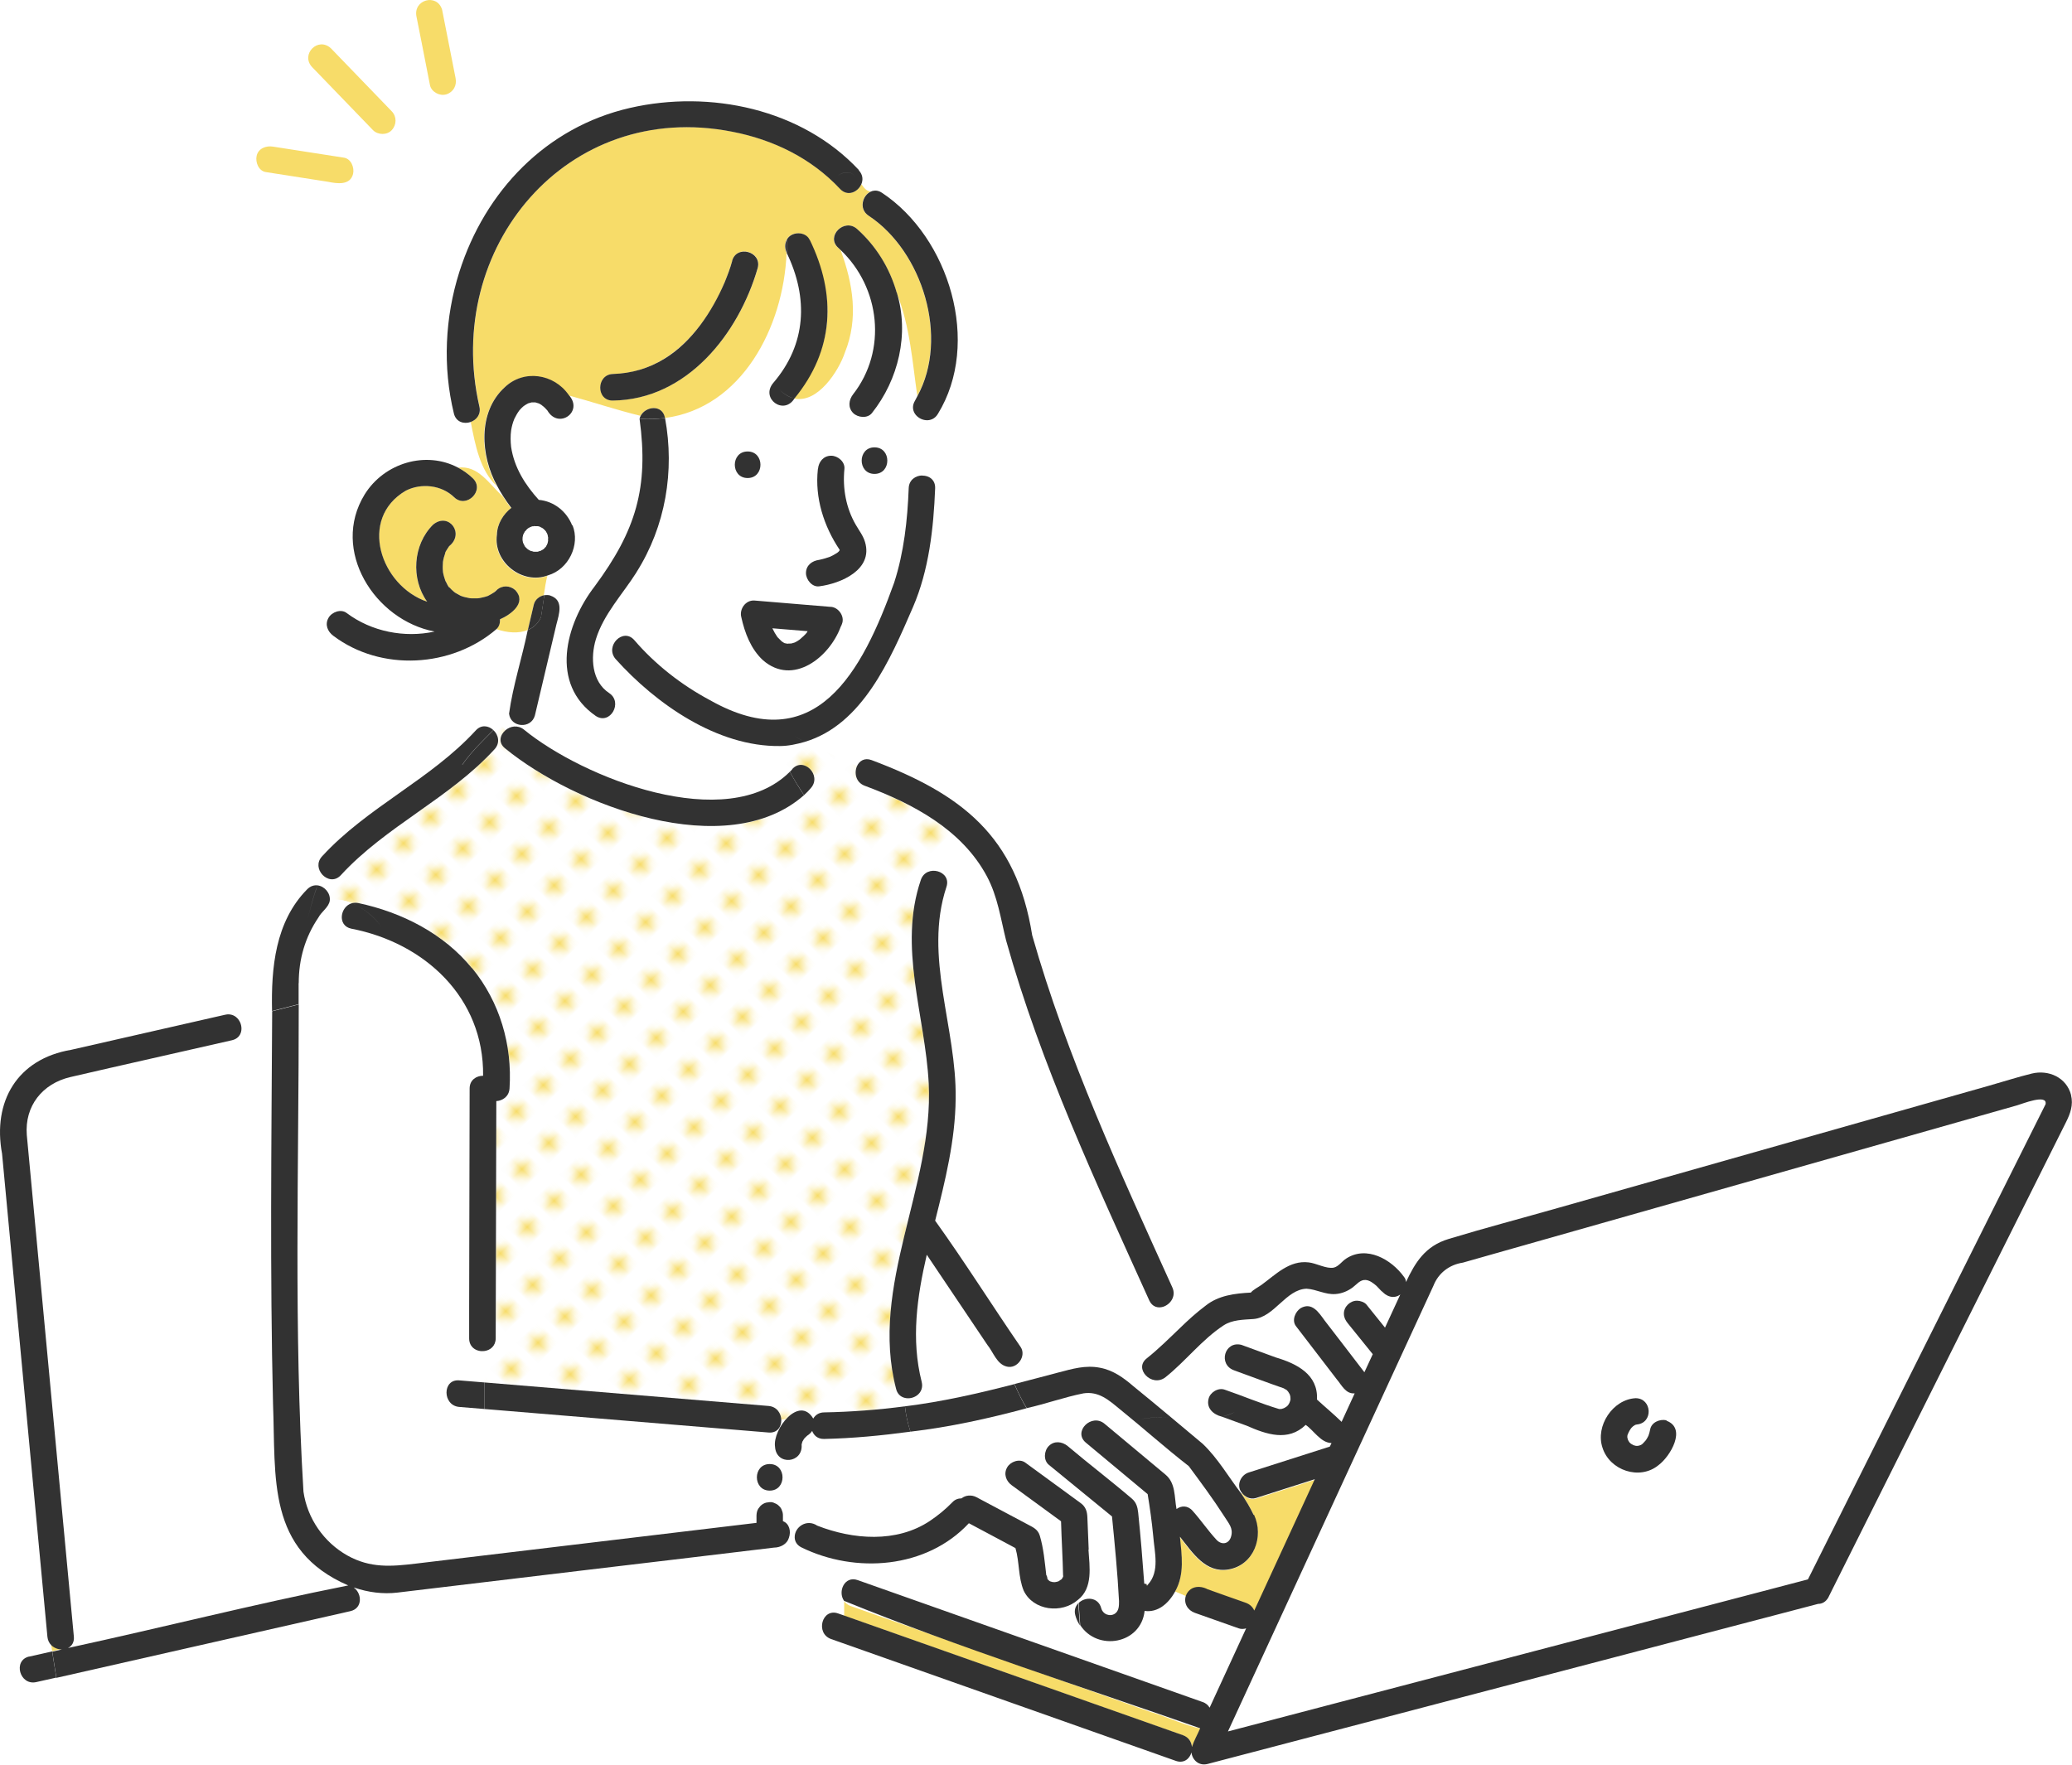 <?xml version="1.0" encoding="UTF-8"?>
<svg id="_レイヤー_2" data-name="レイヤー 2" xmlns="http://www.w3.org/2000/svg" xmlns:xlink="http://www.w3.org/1999/xlink" viewBox="0 0 170.83 145.52">
  <defs>
    <style>
      .cls-1 {
        fill: #f7dc69;
      }

      .cls-1, .cls-2, .cls-3, .cls-4, .cls-5 {
        stroke-width: 0px;
      }

      .cls-2 {
        fill: url(#_新規パターン_6);
      }

      .cls-3 {
        fill: none;
      }

      .cls-4 {
        fill: #323232;
      }

      .cls-5 {
        fill: #fff;
      }
    </style>
    <pattern id="_新規パターン_6" data-name="新規パターン 6" x="0" y="0" width="4.98" height="5.18" patternTransform="translate(2977.66 -906.96) rotate(-44.35) scale(.62) skewX(1.29)" patternUnits="userSpaceOnUse" viewBox="0 0 4.98 5.18">
      <g>
        <rect class="cls-3" x="0" y="0" width="4.98" height="5.18"/>
        <rect class="cls-5" x="0" y="0" width="4.98" height="5.18"/>
        <circle class="cls-1" cx="2.49" cy="2.59" r="1.06"/>
      </g>
    </pattern>
  </defs>
  <g id="_レイヤー_1-2" data-name="レイヤー 1">
    <g>
      <g>
        <path class="cls-1" d="M65.15,53.09s.07,0,.07,0c-.01,0-.04,0-.07,0Z"/>
        <path class="cls-1" d="M66.61,52.06s-.01.01-.02.02c0,0,0,0,0,0,0,0,0-.01.01-.02Z"/>
        <path class="cls-1" d="M66.6,52.07s0,0,0,0c0,0,0,.01-.01.02,0,0,.01-.01.02-.02Z"/>
        <path class="cls-5" d="M66.59,52.07c-.97-.08-1.94-.16-2.9-.24.12.25.26.49.42.73,0,0,0,0,0,0,.12.12.23.24.35.35.06.04.09.06.17.11.04,0,.1.02.12.04.03.01.07.02.11.03.05,0,.08,0,.1,0,.06,0,.11,0,.16,0,.05-.02.11-.02.1,0,.11-.02.21-.06.32-.09.13-.07.27-.15.4-.24.22-.19.44-.38.62-.61-.03.03-.03.01.05-.07Z"/>
        <path class="cls-1" d="M94.62,130.69s0,0-.01,0c-.2-.05-.06.21.01,0Z"/>
        <path class="cls-1" d="M43.17,33.49s.04-.03,0,0h0Z"/>
        <path class="cls-1" d="M66.58,52.09s-.01.01-.02.02c0,0,.01-.01.02-.02Z"/>
        <path class="cls-1" d="M36.49,47.07s0,.02,0,.05c0-.03,0-.05,0-.05Z"/>
        <path class="cls-1" d="M43.53,33.27c-.07.02-.06.03,0,0h0Z"/>
        <path class="cls-1" d="M65.99,52.71c.07-.04.04-.03,0,0h0Z"/>
        <path class="cls-1" d="M87.66,129.99c.02-.08,0-.18,0,0h0Z"/>
        <path class="cls-1" d="M66.54,52.14s0,0,0,0c0,0,0,0,0,0Z"/>
        <path class="cls-1" d="M64.65,53.03s0,0,0,0c0,0-.01,0-.02-.01-.03,0-.05,0,.02.01Z"/>
        <path class="cls-1" d="M69.24,45.35s0,.02,0,.03c0,0,0,0,0,0,0,0,0,0,0,0,0,0,0,0,.01-.01,0,0,0-.01,0-.02Z"/>
        <path class="cls-1" d="M69.24,45.39s.02.01.01-.01c0,0,0,0-.01.01Z"/>
        <path class="cls-1" d="M66.56,52.12s0,0,0-.01c0,0-.02.02-.02.03,0,0,0,0,.01-.01Z"/>
        <path class="cls-1" d="M64.82,53.09s.02,0,.03,0c0,0,0,0,0,0-.01,0-.02,0-.03,0Z"/>
        <path class="cls-1" d="M64.75,53.07s0,0,0-.01c-.03-.01-.06-.02-.1-.03.05.03.09.05.1.04Z"/>
        <path class="cls-1" d="M64.9,53.1c.09.02.1,0,.05-.02-.03,0-.07,0-.1,0,.01,0,.03,0,.04.01Z"/>
        <path class="cls-1" d="M65.08,53.1s.04-.01.07-.02c0,0-.02,0-.03,0-.01,0-.03,0-.04.02Z"/>
        <path class="cls-1" d="M63.62,51.69s.01.03.02.04c-.01-.04-.03-.08-.04-.1,0,.02.02.04.02.06Z"/>
        <path class="cls-1" d="M134.71,117.51s.03-.01.07-.03c-.03,0-.05.02-.07.03Z"/>
        <path class="cls-1" d="M36.67,47.83s0,0,0,0c0,0,0,0,0,0Z"/>
        <path class="cls-1" d="M134.38,119s.02.01.03.02c-.02-.01-.03-.02-.03-.02Z"/>
        <path class="cls-1" d="M135.12,119.22s.08-.02.13-.05c-.05.02-.15.05-.13.05Z"/>
        <path class="cls-1" d="M134.48,117.73s0,.02-.01.02c.02-.02.03-.04.05-.05.03-.04,0-.01-.04.03Z"/>
        <path class="cls-1" d="M134.16,118.34s0,.04,0,.07c0-.03.01-.07.02-.1,0-.06-.02-.03-.02.03Z"/>
        <polygon class="cls-1" points="134.14 118.47 134.14 118.47 134.14 118.47 134.14 118.47"/>
        <path class="cls-1" d="M134.14,118.44s0,.02,0,.03c0,0,0,0,0,0,0,0,0-.01,0-.03Z"/>
        <path class="cls-1" d="M134.41,117.82s.03-.03.05-.05c0,0,0,0,0-.01-.02.02-.04.04-.06.06Z"/>
        <path class="cls-1" d="M87.08,130.45s.03,0,0,0h0Z"/>
        <path class="cls-1" d="M36.5,47.15c.01.14,0,.07,0,0h0Z"/>
        <path class="cls-5" d="M166.3,91.15c-15.23,4.32-30.46,8.65-45.69,12.97-1.12.18-2.03.86-2.43,1.91-5.65,12.25-11.29,24.5-16.94,36.75,15.94-4.18,31.88-8.36,47.82-12.54,6.1-12.2,12.2-24.39,18.29-36.59.87-2.1,2.87-3.9-1.05-2.51ZM138.16,118.47c-.31,1.79-2.12,3.39-3.99,2.83-1.93-.5-2.83-2.9-1.67-4.53.6-1.22,3.16-2.45,3.44-.41.02.56-.46,1.05-1,1.08-.04.01-.08.02-.12.03-.06.03-.11.06-.16.1-.04.04-.09.09-.13.13,0,.01-.03.04-.06.07-.08.13-.16.25-.22.38-.02.05-.04.11-.06.16,0,.02-.01.06-.02.1,0,.05,0,.1,0,.15.02.08,0,.06,0,0,0-.02-.01-.06-.02-.1,0,0,0,0,0,0,.02.11.03.16.07.27.03.06.07.12.11.18.04.05.08.08.13.12.07.05.15.08.22.12.06.02.13.04.19.05.05,0,.11,0,.16,0,.08-.01.16-.05.24-.07.03-.01.05-.03.08-.05.12-.1.23-.22.34-.35.08-.12.15-.24.21-.37.06-.16.11-.33.14-.51.4-1.36,2.44-.84,2.11.58Z"/>
        <path class="cls-1" d="M4.22,135.63l.08.53c.26-.06.53-.12.79-.18-.32,0-.64-.12-.87-.35Z"/>
        <path class="cls-1" d="M29.19,130.91h.04s-.05-.02-.07-.03c.01,0,.02.02.03.03Z"/>
        <path class="cls-1" d="M99.11,130.94c1.21.43,2.41.85,3.62,1.28.33.12.58.35.7.64,1.66-3.61,3.33-7.22,4.99-10.83-1.62.52-3.24,1.03-4.85,1.55-.46.15-.92-.08-1.18-.45l-.06.02c.39.58.75,1.17,1.04,1.79.84,1.81-.01,4.15-2.1,4.51-1.89.32-2.95-1.35-4.01-2.7.15,1.52.41,3.1-.39,4.51l.92.39c.16-.51.8-.88,1.32-.7Z"/>
        <path class="cls-1" d="M44.88,49.08c.08-.55.17-1.09.29-1.61-2.12.81-4.55-1.08-4.22-3.35.02-.88.52-1.69,1.19-2.21-.24-.31-.47-.64-.68-.97-1.17-1.06-2.01-2.58-3.7-2.38.44.23.85.52,1.23.89,1.01.98-.53,2.52-1.55,1.55-1.04-1.01-2.71-1.2-3.98-.54-3.97,2.31-2.09,7.86,1.76,9.16-1.37-1.88-1.18-4.71.49-6.36,1.28-1.04,2.63.74,1.32,1.78,0,0,0,0,0,0-.06.09-.37.51-.34.6,0,0,.09-.23.03-.06-.09.24-.16.49-.2.75-.02.26-.03.53,0,.8,0,.04.02.09.01.09.04.23.12.47.19.68.1.14.21.49.35.57,0,0-.14-.17-.06-.08.13.16.28.31.45.44.16.12.36.19.52.3.26.11.54.15.81.21-.14-.04-.15-.04-.11-.03.23.06.47.04.69.03.1,0,.36-.08.07,0,.26-.06.54-.1.79-.2.19-.09.38-.19.55-.32.45-.51,1.19-.64,1.71-.15.95,1.03-.37,2.01-1.27,2.4.02.3-.07.6-.29.81.89.31,1.84.38,2.59.07.16-.7.33-1.39.49-2.09.1-.41.46-.7.87-.78Z"/>
        <path class="cls-5" d="M19.13,85.76c-4.45,1.01-8.9,2-13.34,3.04-2.3.54-3.77,2.38-3.58,4.78,1.29,13.79,2.59,27.58,3.88,41.37.04.47-.18.78-.49.93,7.71-1.67,15.39-3.63,23.11-5.16-6.74-2.92-5.96-8.84-6.2-14.99-.26-10.78-.13-21.57-.07-32.36l-2.76.7c.41.57.33,1.49-.54,1.69Z"/>
        <path class="cls-5" d="M75.44,33.03c.08-.12.13-.25.2-.38-.4-2.71-.57-5.71-1.71-8.52,1.04,3.41.14,7.17-2.05,9.93-.36.47-1.17.38-1.55,0-.45-.45-.36-1.08,0-1.55,2.83-3.63,2.24-8.78-1.02-11.88,1.04,2.81,1.48,5.63.35,8.44-.5,1.5-2.24,4.23-4.19,3.79-.87,1.41-2.81,0-1.75-1.28,2.74-3.19,2.91-7,1.12-10.71-.25,6.14-3.71,12.77-10.03,13.6.81,4.37.04,8.94-2.35,12.71-1.13,1.79-2.72,3.46-3.35,5.52-.46,1.51-.35,3.5,1.09,4.44,1.17.77.07,2.66-1.1,1.89-3.8-2.61-2.51-7.57-.09-10.69,3.4-4.59,4.47-8.15,3.7-13.82-.02,0-.03,0-.05,0,.02,0,.03,0,.05,0,.02-.09.06-.17.09-.24-1.98-.48-3.97-1.15-5.95-1.69,1.26,1.37-.84,2.87-1.76,1.28-.08-.1-.17-.19-.27-.28-.06-.06-.35-.26-.12-.11-.12-.08-.28-.19-.41-.22.02,0,.04.01.09.03-.1-.03-.2-.06-.3-.09-.09,0-.19,0-.29,0-.09.03-.2.05-.29.08-.13.06-.26.14-.38.23-.13.11-.23.21-.35.35-.17.23-.29.44-.41.69-.12.31-.21.64-.27.97-.06.44-.05.92,0,1.36.26,1.71,1.17,3.12,2.28,4.36,3.43.32,4.08,5.17.75,6.26-.12.51-.21,1.06-.29,1.61.77-.17,1.44.62,1.24,1.36-.67,2.85-1.34,5.7-2.02,8.54-.3,1.13-2,1.01-2.13-.15-.25.27-.51.54-.77.82.18.15.33.35.48.56.39-.33,1-.45,1.51-.05,4.88,3.99,16.73,8.68,21.93,3.48-.38-.71-.67-1.42-.81-2.13-5.16.07-10.22-3.47-13.55-7.18-.91-1.06.63-2.61,1.55-1.55,1.73,2.02,3.88,3.69,6.22,4.94,8.76,4.95,12.57-2.37,15.2-9.68.81-2.5,1.1-5.17,1.2-7.79.03-.7.58-1.05,1.12-1.05.22-1.52.28-3.01.3-4.57-.72-.06-1.4-.81-.9-1.61ZM61.64,37.23c1.41,0,1.41,2.19,0,2.19s-1.41-2.19,0-2.19ZM69.45,51.31s-.01.05-.02.07c0,.02,0,.04-.02.06-.03.08-.06.16-.1.23-1.62,4.15-6.24,5.21-7.85.44-.2-.68-.63-1.51-.14-2.16.37-.56,1.06-.42,1.64-.37,1.82.16,3.65.3,5.47.46.62-.01,1.16.66,1.03,1.27ZM67.54,48.36c-.59.08-1.09-.56-1.09-1.09,0-.64.51-1.02,1.09-1.09-.13.02-.15.02-.13.01.34-.05.7-.16,1.04-.28.21-.09.38-.18.58-.32.04-.03.12-.1.12-.1.03-.02.05-.05.07-.08-.02.01,0-.06.02-.06-.02-.03-.03-.06-.01-.02-1.3-1.94-2.05-4.28-1.79-6.63.06-.59.45-1.09,1.09-1.09.55,0,1.15.5,1.09,1.09-.16,1.6.13,3.22.94,4.61.27.47.61.89.76,1.42.67,2.28-2,3.42-3.78,3.65ZM72.1,39.07c-1.41,0-1.41-2.19,0-2.19s1.41,2.19,0,2.19Z"/>
        <path class="cls-1" d="M54.82,34.44s0,.02,0,.03c6.32-.83,9.78-7.46,10.03-13.6-.16-.37-.17-.77,0-1.1,0-.34-.02-.68-.05-1.02.03.34.04.68.05,1.02.34-.69,1.54-.73,1.88,0,.92,2.07,1.63,4.29,1.47,6.58-.17,2.46-1.24,4.6-2.73,6.51,1.95.44,3.69-2.29,4.19-3.79,1.13-2.81.68-5.63-.35-8.44-.07-.07-.13-.14-.21-.2-1.05-.94.5-2.48,1.55-1.55,1.58,1.41,2.7,3.24,3.27,5.25,1.13,2.81,1.31,5.81,1.71,8.52,2.62-4.8.43-11.92-4.02-14.87-.85-.56-.5-1.71.2-2-.33.02-.56-.26-.79-.59-.28.64-1.13,1.05-1.75.38-2.37-2.53-5.51-4.07-8.9-4.72-13.64-2.68-23.82,9.6-20.84,22.65.16.65-.23,1.12-.72,1.29.38,1.94.76,3.98,2.14,5.29-1.36-2.44-1.61-6.06.62-8.1,1.58-1.53,4.08-1.15,5.29.62,1.98.54,3.97,1.21,5.95,1.69.42-.8,1.8-.95,2,.15ZM50.54,30.84c5.08-.06,8.51-4.83,9.83-9.33.36-1.36,2.47-.78,2.11.58-1.57,5.44-5.84,10.85-11.93,10.93-1.41.04-1.4-2.14,0-2.18Z"/>
        <path class="cls-5" d="M99.15,140.38c.28.1.47.27.59.47,1-2.18,2.01-4.36,3.01-6.54-.2.07-.42.08-.61,0-1.21-.43-2.41-.85-3.62-1.28-.59-.21-.94-.79-.74-1.41l-.92-.39c-.53,1-1.43,1.78-2.52,1.61-.31,2.74-3.89,3.35-5.31,1.17v.03s0-.03,0-.03c-.35-.49-.63-1.38-.13-1.82l-.02-.28c-1.33,1.16-3.68.9-4.47-.76-.46-1.11-.34-2.35-.68-3.51-.16-.09-.33-.18-.49-.26l-11.95,3.14c9.29,3.28,18.57,6.56,27.86,9.85Z"/>
        <path class="cls-5" d="M78.03,73.14c-1.91,5.76.85,11.63.76,17.47-.03,3.42-.86,6.76-1.69,10.05,2.44,3.39,4.68,6.96,7.05,10.42.5.75-.29,1.85-1.15,1.61.21.48.41.96.62,1.44,1.21-.31,2.42-.62,3.62-.95,1.15-.3,2.24-.63,3.44-.39,1.06.2,1.92.82,2.73,1.51l1.05-.88c-.37-.39-.46-.97.07-1.4.97-.77,1.85-1.66,2.75-2.51-.46-.57-.99-1.13-1.4-1.76-.42.13-.89.02-1.14-.51-3.78-8.26-7.52-16.58-10.45-25.18-.5-1.49-.98-2.99-1.36-4.52-.45-1.81-.69-3.62-1.58-5.28-.77-1.43-1.8-2.62-3-3.63-.31,1.07-.58,2.18-.84,3.3.42.2.7.63.51,1.21Z"/>
        <path class="cls-2" d="M29.03,74.48c.16-.04.33-.05.53-.01,3.57.76,7.03,2.5,9.36,5.37,2.28,2.8,3.32,6.32,3.09,9.92-.04.67-.57,1.02-1.09,1.05-.02,6.52-.03,13.05-.05,19.57,0,.64-.45.98-.94,1.04v2.59c7.81.65,15.62,1.29,23.44,1.94.67.06,1.01.59,1.04,1.11l.42-.03c.61-.73,1.74-1.07,2.22-.03.17-.29.47-.5.9-.51,2.21-.04,4.45-.21,6.67-.5-.03-.24-.05-.47-.06-.71-.3-.09-.57-.32-.67-.73-.76-2.96-.63-5.98-.12-8.97.93-5.41,3.09-10.66,2.8-16.22-.29-5.6-2.54-11.24-.65-16.78.26-.75,1.05-.89,1.6-.63.26-1.12.53-2.23.84-3.3-2.05-1.72-4.59-2.91-7.09-3.85-.74-.28-.88-1.07-.62-1.62-1.37-.74-2.93-1.27-4.31-2-.63.18-1.33.34-2.04.34.14.71.43,1.42.81,2.13.07-.07.14-.13.2-.2.93-1.06,2.47.49,1.55,1.55-.18.21-.37.4-.57.59.11.17.23.35.35.52-.12-.17-.23-.35-.35-.52-6.36,5.61-18.87.87-24.65-3.86-.59-.46-.42-1.12.04-1.5-.14-.21-.29-.41-.48-.56-.18.18-.35.36-.53.54.41.38.58,1.05.09,1.58-3.73,4.07-8.94,6.31-12.67,10.38-.5.54-1.15.38-1.53-.05-.14.3-.27.6-.39.9.58.07,1.08.65,1.01,1.25.54-.16,1.2-.05,1.84.22Z"/>
        <path class="cls-5" d="M100.91,125.05c-.91-1.42-1.91-2.78-2.92-4.13-1.91-1.49-3.78-3.16-5.69-4.7-.89-.74-1.71-1.5-2.99-1.3-1.57.3-3.11.87-4.68,1.22.07.11.13.23.21.34-.07-.11-.14-.23-.21-.34-3.15.85-6.33,1.55-9.58,1.93.02.08.04.15.07.23-.03-.08-.05-.15-.07-.23-2.36.31-4.74.55-7.12.6-.52.01-.85-.28-.98-.66-.1.16-.25.29-.41.39-.09.08-.18.17-.26.26-.05.08-.1.16-.14.24-.03.08-.05.15-.06.23.12,1.04-1.1,1.72-1.87.97-.75-.92-.11-2.32.61-3.07l-.42.03c.03.57-.31,1.13-1.04,1.07-1.06-.09-2.11-.18-3.17-.26-6.75-.56-13.51-1.12-20.26-1.68v.28-.28c-.69-.06-1.38-.11-2.07-.17-1.39-.12-1.4-2.3,0-2.19.69.06,1.38.11,2.07.17v-2.59c-.59.08-1.25-.27-1.25-1.04,0-.86,0-1.71,0-2.57.01-6.01.03-12.03.04-18.04,0-.71.56-1.06,1.11-1.05.08-6.44-4.81-10.96-10.87-12.13-1.18-.25-.91-1.84.06-2.1-.64-.27-1.3-.38-1.84-.22-.03.21-.12.42-.31.61-2.01,2.16-2.38,5.11-2.26,7.94l.63-.16-.63.16c.01,13.39-.42,26.82.39,40.18.32,2.21,1.68,4.17,3.62,5.26,1.89,1.06,3.64.91,5.64.67,9.36-1.12,18.73-2.24,28.09-3.36.02-.39-.07-.82.15-1.17.06-.07.11-.15.17-.22.14-.14.3-.23.48-.28.1-.01.19-.03.29-.04.15,0,.29.03.42.09.14.04.25.12.35.23.11.1.18.22.23.35.07.13.1.27.09.42v.45c.53.19.69.84.49,1.38h.49c-.03-.86.98-1.57,1.86-.98,2.95,1.15,6.54,1.44,9.27-.38.67-.44,1.3-.96,1.86-1.54.24-.24.5-.34.76-.33.34-.27.83-.31,1.23-.1,1.42.75,2.83,1.51,4.25,2.26.43.23.81.39.98.92.32,1.07.41,2.21.54,3.32-.04-.29.19.42.03.13,0,.02.07.14.08.14,0,.01.01.02.02.03.03.03.09.08.1.09.02.01.05.03.07.05.07.01.15.03.21.06.08,0,.17.01.25,0,.09-.01.17-.04.26-.07.04-.03.19-.14.18-.12.02-.02.05-.04.07-.06.02-.04.15-.22.11-.19,0,0,0,0,0,0,0,0,0,0,0,0,0,0,0,0,0,0,0,.01,0,.02-.01.03-.11.1-.03.01.01-.03,0,0,0-.02,0-.02-.03-1.52-.13-3.03-.17-4.55-1.35-.99-2.7-1.97-4.05-2.96-.48-.35-.72-.94-.39-1.49.28-.47,1.02-.74,1.49-.39,1.52,1.11,3.05,2.23,4.57,3.34.41.31.53.68.55,1.16.03.89.07,1.79.11,2.68.09,1.4.39,3.16-.87,4.15l.02.28c.53-.54,1.61-.53,1.86.42.14.53.74.73,1.14.45.32-.22.33-.66.32-1.02-.12-2.33-.35-4.66-.58-6.99-1.74-1.42-3.47-2.84-5.21-4.26-.46-.38-.39-1.16,0-1.55.45-.45,1.09-.37,1.55,0,1.76,1.47,3.58,2.87,5.32,4.36.35.31.45.68.5,1.14.21,1.95.36,3.9.5,5.85.09.01.19.04.29.08,0,0,0,0,.01,0,0,0,0,0,0,0,1-1.09.53-2.69.44-4-.11-1.16-.27-2.31-.46-3.46-1.7-1.42-3.4-2.83-5.1-4.25-1.08-.9.47-2.44,1.55-1.55,1.67,1.4,3.35,2.79,5.02,4.19.85.71.72,1.82.91,2.84.38-.28.91-.31,1.32.14.69.77,1.28,1.63,1.97,2.39.42.46,1.05.38,1.22-.3.17-.67-.2-1.03-.58-1.64ZM63.46,122.92c-1.41,0-1.41-2.19,0-2.19s1.41,2.19,0,2.19Z"/>
        <path class="cls-5" d="M111.9,107.27c.25,0,.61.12.77.32.51.63,1.02,1.26,1.53,1.9.42-.91.84-1.82,1.26-2.73-.54.4-1.2.16-1.57-.34.33.43-.27-.27-.39-.37-.24-.21-.57-.47-.9-.49-.46-.03-.73.37-1.07.62-.41.31-.88.5-1.4.54-.86.07-1.58-.39-2.4-.44-1.71.06-2.66,2.36-4.37,2.5-.87.06-1.75.06-2.46.52-1.79,1.17-3.13,2.95-4.8,4.28-.56.44-1.24.26-1.62-.15l-1.05.88c1.06.86,2.11,1.74,3.16,2.61,1.39.07,2.83.24,4.16-.07-.69-.17-1.29-.69-1.09-1.46.12-.54.81-.96,1.34-.76,1.5.51,2.96,1.14,4.47,1.59.11,0,.14,0,.23-.01.06-.02.12-.04.18-.06.04-.02.2-.1.23-.15,0,0-.02.02-.04.05.02-.02.1-.11.14-.14.11-.14.16-.28.2-.44.01-.09,0-.22-.01-.3-.02-.08-.03-.12-.05-.17-.05-.05-.09-.13-.12-.2-.02-.02-.09-.1-.12-.14-.09-.05-.18-.1-.26-.15-.93-.32-2.81-1.03-4.06-1.47-1.37-.47-.82-2.45.58-2.11.95.35,1.89.69,2.84,1.04,1.72.5,3.51,1.4,3.39,3.47.67.62,1.38,1.2,2.03,1.84.36-.78.72-1.57,1.08-2.35-.75.08-1.08-.67-1.48-1.16-1.12-1.46-2.24-2.92-3.36-4.38-.37-.49-.05-1.21.39-1.49.93-.52,1.49.35,1.97,1.02,1.09,1.42,2.18,2.85,3.28,4.27.23-.5.46-1,.69-1.49-.69-.85-1.37-1.7-2.06-2.55-.19-.24-.31-.47-.32-.77-.02-.58.51-1.1,1.09-1.09Z"/>
        <path class="cls-1" d="M95.02,141.23c-8.29-2.93-16.59-5.86-24.88-8.79-.24-.09-.42-.23-.54-.4v1.2c9.31,3.29,18.63,6.58,27.94,9.87.48.17.71.56.74.97.17-.53.46-1.02.68-1.54-1.34-.28-2.62-.91-3.93-1.32Z"/>
        <path class="cls-1" d="M94.72,130.73s-.07-.03-.1-.04c0,0,0,0,0,0,.03.01.07.02.1.04Z"/>
        <path class="cls-1" d="M134.14,118.46s0,0,0,0c0-.02,0-.03.01-.05,0,0,0,0,0,0,0,.02,0,.04-.01.06Z"/>
        <path class="cls-1" d="M135.48,119.01s-.07.05-.11.09c.05-.03.1-.07.11-.09Z"/>
        <path class="cls-1" d="M106.41,115.46c.03-.11,0-.07,0,0h0Z"/>
        <path class="cls-4" d="M65.11,53.09s.02,0,.03,0c.03,0,.05,0,.07,0,0-.01-.05-.02-.1,0Z"/>
        <path class="cls-4" d="M64.65,53.03s.06.02.1.03c-.02-.02-.08-.03-.12-.04,0,0,.01,0,.02.01Z"/>
        <path class="cls-4" d="M64.85,53.08s0,0,0,0c.03,0,.06,0,.1,0-.02,0-.06,0-.1,0Z"/>
        <path class="cls-4" d="M62.17,49.52c-.71-.03-1.23.72-1.05,1.38.28,1.28.79,2.63,1.78,3.54,2.47,2.16,5.49-.23,6.42-2.77.04-.07.08-.15.1-.23,0-.02.01-.04.02-.06,0-.02.01-.05.02-.07.13-.61-.41-1.28-1.03-1.27-2.08-.18-4.17-.35-6.25-.52ZM63.62,51.69s-.02-.04-.02-.06c.01.02.03.07.04.1,0-.01-.01-.03-.02-.04ZM65.99,52.71s.07-.04,0,0h0ZM66.56,52.12s0,0-.01.01c0,0,0,0,0,0-.18.23-.4.42-.62.61-.12.09-.26.17-.4.24-.1.03-.21.07-.32.09,0,0-.04.01-.07,0-.03,0-.06,0-.07.02.01,0,.02-.01.04-.02-.05,0-.1,0-.16,0,.09.03-.04.02-.1,0-.01,0-.03,0-.03,0,.01,0,.02,0,.03,0-.04,0-.07-.02-.11-.03.02.04-.05,0-.1-.03-.06-.02-.06-.02-.02-.01-.08-.05-.1-.06-.17-.11-.12-.12-.23-.23-.35-.35,0,0,0,0,0,0-.16-.23-.3-.47-.42-.73.97.08,1.94.16,2.9.24,0,0,0,0,.02-.02,0,0,0,.01-.01.02,0,0,0,0,0,0,0,0-.01.01-.02.02,0,.01-.02.02-.02.03Z"/>
        <path class="cls-4" d="M66.6,52.07s0,0,0,0c-.08.08-.07.09-.05.07,0,0,0,0,0,0,0,0,.01-.02.02-.03,0,0,.01-.01.02-.02,0,0,0-.01.01-.02Z"/>
        <path class="cls-4" d="M106.11,116s.01-.01,0,0h0Z"/>
        <path class="cls-4" d="M38.91,79.84c-2.34-2.87-5.79-4.61-9.36-5.37-.19-.04-.37-.03-.53.01.96.41,1.9,1.16,2.41,1.93-.51-.76-1.45-1.52-2.41-1.93-.97.26-1.24,1.85-.06,2.1,6.06,1.17,10.95,5.7,10.87,12.13-.55,0-1.11.34-1.11,1.05-.01,6.01-.03,12.03-.04,18.04,0,.86,0,1.71,0,2.57,0,.77.66,1.12,1.25,1.04v-3.44,3.44c.49-.06.93-.41.94-1.04.02-6.52.03-13.05.05-19.57.52-.03,1.05-.38,1.09-1.05.23-3.59-.8-7.12-3.09-9.92Z"/>
        <path class="cls-4" d="M37.86,113.83c-1.4-.12-1.39,2.07,0,2.19.69.06,1.38.11,2.07.17v-2.19c-.69-.06-1.38-.11-2.07-.17Z"/>
        <path class="cls-4" d="M63.37,115.94c-7.81-.65-15.62-1.29-23.44-1.94v2.19c7.81.65,15.62,1.29,23.44,1.94,1.4.12,1.39-2.07,0-2.19Z"/>
        <path class="cls-4" d="M88.66,133.21c.08.3.21.58.37.82l-.13-1.82c-.23.24-.36.58-.24,1Z"/>
        <path class="cls-4" d="M83.63,114.14c-2.98.77-5.95,1.45-9.02,1.83.07.66.21,1.33.45,2.09,3.25-.38,6.42-1.08,9.58-1.93-.38-.62-.7-1.3-1.01-1.99Z"/>
        <path class="cls-4" d="M67.95,116.47c-.43,0-.73.22-.9.51-1.16-1.96-3.37.89-3.15,2.33.1,1.57,2.32,1.37,2.19-.19.02-.08.04-.15.06-.23.04-.08.09-.16.14-.24.08-.09.17-.18.26-.26.16-.1.3-.23.41-.39.14.37.46.67.98.66,2.37-.05,4.75-.28,7.12-.6-.24-.77-.38-1.44-.45-2.09-2.22.29-4.46.46-6.67.5Z"/>
        <path class="cls-4" d="M103.36,124.93c-.29-.62-.65-1.21-1.04-1.79l-1.76.69,1.76-.69c-1.05-1.38-1.91-2.88-3.15-4.07-.86-.72-1.72-1.44-2.58-2.16-.92-.05-1.81-.05-2.63.15.82-.21,1.72-.2,2.63-.15-1.05-.88-2.1-1.75-3.16-2.61l-1.22,1.02,1.22-1.02c-.8-.69-1.66-1.31-2.73-1.51-1.2-.24-2.29.09-3.44.39-1.21.32-2.41.64-3.62.95.3.7.63,1.37,1.01,1.99,1.57-.35,3.11-.91,4.68-1.22,1.27-.19,2.1.57,2.99,1.3,1.91,1.54,3.77,3.21,5.69,4.7,1,1.35,2.01,2.71,2.92,4.13.38.61.75.97.58,1.64-.17.68-.8.76-1.22.3-.7-.76-1.28-1.62-1.97-2.39-.41-.46-.94-.42-1.32-.14-.19-1.02-.06-2.13-.91-2.84-1.67-1.4-3.35-2.79-5.02-4.19-1.07-.9-2.63.64-1.55,1.55,1.7,1.42,3.4,2.83,5.1,4.25.19,1.15.35,2.3.46,3.46.1,1.31.56,2.92-.44,4,0,0,0,0,0,0,.03,0,.06.02.1.04-.03-.02-.07-.03-.1-.04-.08.2-.21-.06-.01,0-.1-.04-.19-.07-.29-.08-.14-1.95-.3-3.9-.5-5.85-.05-.45-.15-.83-.5-1.14-1.74-1.49-3.57-2.88-5.32-4.36-.46-.37-1.1-.45-1.55,0-.39.39-.46,1.17,0,1.55,1.74,1.42,3.47,2.84,5.21,4.26.23,2.33.46,4.66.58,6.99,0,.36,0,.79-.33,1.02-.4.28-1,.08-1.14-.45-.25-.94-1.34-.95-1.86-.42l.13,1.82c1.42,2.19,5.01,1.57,5.31-1.17,1.08.16,1.98-.61,2.52-1.61l-1.2-.51,1.2.51c.79-1.41.54-2.99.39-4.51,1.06,1.34,2.12,3.02,4.01,2.7,2.09-.36,2.94-2.7,2.1-4.51Z"/>
        <path class="cls-4" d="M89.76,127.79c-.04-.89-.07-1.79-.11-2.68-.02-.48-.14-.86-.55-1.16-1.52-1.11-3.05-2.23-4.57-3.34-.48-.35-1.22-.08-1.49.39-.32.55-.09,1.15.39,1.49,1.35.99,2.7,1.97,4.05,2.96.04,1.52.14,3.03.17,4.55,0,0,0,.02,0,.02,0,0,0,0,0,0,0,0,0,0,0,0,0,0,0,0,0,0,.05-.04-.09.14-.11.19-.02.02-.05.04-.07.06.02-.03-.14.09-.18.12-.08.03-.17.06-.26.07-.09.02-.17,0-.25,0-.06-.02-.15-.05-.21-.06-.02-.02-.05-.03-.07-.05-.02-.01-.07-.06-.1-.09,0,0,0-.01-.02-.03,0,0-.07-.12-.08-.14.16.3-.07-.42-.03-.13-.13-1.11-.22-2.25-.54-3.32-.16-.53-.55-.69-.98-.92-1.42-.75-2.83-1.51-4.25-2.26-.4-.21-.89-.17-1.23.1-.26,0-.53.08-.76.33-.56.58-1.19,1.09-1.86,1.54-2.74,1.82-6.33,1.53-9.27.38-.88-.59-1.89.12-1.86.98h3.53-3.53c.01.31.17.62.55.81,4.46,2.19,10.32,1.76,13.81-1.99.9.48,1.8.96,2.7,1.44l2.41-.63-2.41.63c.38.2.76.41,1.14.61.34,1.16.22,2.4.68,3.51.79,1.66,3.15,1.92,4.47.76l-.14-2.05.14,2.05c1.26-.98.96-2.74.87-4.15ZM87.66,129.99c0-.18.02-.08,0,0h0ZM87.08,130.45s.02,0,.02,0c0,0,0,0-.02,0Z"/>
        <path class="cls-4" d="M87.63,130.05s.01-.02.01-.03c-.04.04-.12.13-.01.03Z"/>
        <path class="cls-4" d="M94.62,130.69s0,0-.01,0c0,0,0,0,.01,0,0,0,0,0,0,0Z"/>
        <path class="cls-4" d="M170.76,90.32c-.37-1.47-1.86-2.13-3.25-1.79-1.18.29-2.35.67-3.52,1-5.51,1.56-11.03,3.13-16.54,4.69-6.32,1.79-12.64,3.59-18.96,5.38-3.02.86-6.06,1.66-9.06,2.57-1.94.59-2.75,1.94-3.51,3.55-.01-.15-.06-.3-.16-.42-1.04-1.45-3.09-2.62-4.78-1.51-.33.21-.62.65-1.01.74-.6.13-1.46-.37-2.08-.43-1.58-.19-2.71,1-3.89,1.86-.2.15-.7.4-.87.63-1.32.07-2.67.23-3.73,1.08-.75.56-1.44,1.19-2.11,1.84.38.48.72.96.9,1.49-.18-.53-.51-1.02-.9-1.49-.9.86-1.78,1.74-2.75,2.51-.54.43-.44,1.01-.07,1.4l1.33-1.11-1.33,1.11c.38.41,1.06.59,1.62.15,1.67-1.33,3.01-3.11,4.8-4.28.71-.46,1.59-.46,2.46-.52,1.71-.14,2.66-2.44,4.37-2.5.83.05,1.55.51,2.4.44.52-.04.99-.24,1.4-.54.34-.25.61-.65,1.07-.62.33.02.66.28.9.49.12.11.73.8.39.37.37.49,1.02.74,1.57.34-.42.91-.84,1.82-1.26,2.73-.51-.63-1.02-1.26-1.53-1.9-.16-.2-.52-.32-.77-.32-.58-.01-1.11.51-1.09,1.09.01.31.13.53.32.77.69.85,1.37,1.7,2.06,2.55-.23.5-.46,1-.69,1.49-1.09-1.42-2.18-2.85-3.28-4.27-.48-.66-1.04-1.54-1.97-1.02-.45.29-.76,1.01-.39,1.49,1.12,1.46,2.24,2.92,3.36,4.38.41.48.74,1.23,1.48,1.16-.36.78-.72,1.57-1.08,2.35-.65-.64-1.36-1.22-2.03-1.84.11-2.07-1.67-2.96-3.39-3.47-.95-.35-1.89-.69-2.84-1.04-1.4-.35-1.95,1.64-.58,2.11,1.24.45,3.14,1.16,4.06,1.47.09.05.18.1.26.15.03.04.1.11.12.14.04.07.08.14.12.2.02.06.03.09.05.17,0,.08.03.21.01.3-.04.16-.09.3-.2.44-.04.04-.12.12-.14.14.02-.03.04-.04.04-.05-.03.04-.19.13-.23.15-.06.02-.12.04-.18.06-.09.02-.12.01-.23.01-1.51-.45-2.98-1.08-4.47-1.59-.54-.2-1.22.22-1.34.76-.19.77.4,1.29,1.09,1.46.37-.09.74-.21,1.09-.38-.35.18-.72.3-1.09.38.69.25,1.37.5,2.06.75,1.61.71,3.41,1.34,4.86-.07.69.48,1.23,1.47,2.13,1.5-.05.1-.09.2-.14.29-2.22.71-4.45,1.42-6.67,2.13-.68.2-1.07,1.07-.6,1.66l.77-.3-.77.3c.26.37.72.59,1.18.45,1.62-.52,3.24-1.03,4.85-1.55-1.66,3.61-3.33,7.22-4.99,10.83-.12-.29-.37-.52-.7-.64-1.05-.37-2.11-.74-3.16-1.12-.67-.35-1.49-.24-1.78.54l3.35,1.41-3.35-1.41c-.2.62.15,1.2.74,1.41,1.21.43,2.41.85,3.62,1.28.2.07.41.06.61,0-1,2.18-2.01,4.36-3.01,6.54-.12-.2-.31-.38-.59-.47-9.48-3.35-18.95-6.7-28.43-10.05-1.08-.38-1.66.95-1.12,1.71v-.58.58c9.53,3.88,19.6,7.08,29.36,10.51-.22.51-.51,1.01-.68,1.54-.03-.4-.26-.8-.74-.97-9.31-3.29-18.63-6.58-27.94-9.87v2.11-2.11c-.16-.06-.33-.12-.49-.17-1.33-.47-1.9,1.64-.58,2.11,9.48,3.35,18.95,6.7,28.43,10.05.66.23,1.14-.18,1.28-.7.07.62.61,1.14,1.34.95,16.78-4.4,33.55-8.8,50.33-13.2.28,0,.55-.12.75-.39.06-.07.11-.16.14-.24,6.52-13.03,13.03-26.07,19.55-39.1.35-.7.61-1.41.41-2.22ZM106.41,115.46c0-.07.03-.11,0,0h0ZM168.65,91.06c-6.52,13.04-13.06,26.12-19.59,39.18-15.94,4.18-31.88,8.36-47.82,12.54,5.65-12.25,11.29-24.5,16.94-36.75.41-1.05,1.31-1.74,2.43-1.91,15.23-4.32,30.46-8.65,45.69-12.97.4-.11,2.53-.98,2.35-.09Z"/>
        <path class="cls-4" d="M137.39,117.12c-.54-.12-1.23.16-1.34.76-.03.17-.08.34-.14.51-.06.13-.13.25-.21.37-.11.13-.22.25-.34.35-.03.02-.05.03-.08.05-.08.02-.16.05-.24.07-.05,0-.11,0-.16,0-.06-.02-.13-.03-.19-.05-.08-.04-.15-.08-.22-.12-.05-.04-.08-.08-.13-.12-.04-.06-.08-.12-.11-.18-.04-.12-.05-.17-.07-.27,0,0,0,0,0,0,0,0,0,0,0,0,0,0,0-.02,0-.03,0,.01,0,.02,0,.03,0-.02,0-.04.01-.06,0-.03.02-.19.02-.1.02-.06.04-.11.06-.16.06-.14.14-.26.22-.38-.02.02-.02.03-.05.05.02-.02.04-.04.06-.06.01-.03.09-.11.05-.05.04-.05.08-.09.13-.13.05-.03.11-.06.16-.1.04-.01.08-.02.12-.03,1.39-.12,1.27-2.17-.09-2.17-1.89.1-3.33,2.3-2.73,4.08.59,1.88,3.07,2.72,4.62,1.44.96-.71,2.35-3.03.66-3.66ZM134.78,117.48s-.08.04-.07.03c.01-.01.04-.02.07-.03ZM135.26,119.16c-.06.03-.11.06-.13.05-.02,0,.08-.03.13-.05ZM134.42,119.02s-.03-.02-.03-.02c0,0,.01,0,.03.02ZM135.37,119.1s.11-.1.11-.09c0,.02-.05.05-.11.09Z"/>
        <path class="cls-4" d="M134.17,118.56s-.01-.1,0-.15c0,.02,0,.03-.01.05.01.04.02.08.02.1Z"/>
        <path class="cls-4" d="M134.17,118.56c0,.06.02.08,0,0h0Z"/>
        <path class="cls-4" d="M134.16,118.42s.02-.08.02-.1c0,.03-.02.06-.02.1,0,0,0,0,0,0Z"/>
        <path class="cls-4" d="M134.47,117.75s0,0,0,.01c.03-.03.05-.05.06-.07-.02.02-.04.03-.05.05Z"/>
        <polygon class="cls-4" points="134.14 118.47 134.14 118.47 134.14 118.47 134.14 118.46 134.14 118.47"/>
        <path class="cls-4" d="M2.41,136.6c-1.37.31-.79,2.42.58,2.11.55-.12,1.1-.25,1.65-.37l-.34-2.16c-.63.14-1.26.29-1.9.43Z"/>
        <path class="cls-4" d="M64.55,125.41v-.45c0-.15-.03-.29-.09-.42-.04-.14-.12-.25-.23-.35-.1-.11-.22-.18-.35-.23-.13-.07-.27-.1-.42-.09-.1.01-.19.03-.29.04-.19.05-.35.15-.48.28-.06.07-.11.15-.17.22-.22.35-.13.78-.15,1.17-9.36,1.12-18.73,2.24-28.09,3.36-2,.24-3.75.39-5.64-.67-1.94-1.09-3.3-3.05-3.62-5.26-.81-13.36-.38-26.8-.39-40.18l-2.19.56c-.06,10.79-.19,21.57.07,32.36.24,6.15-.54,12.07,6.2,14.99-7.72,1.53-15.4,3.49-23.11,5.16.31-.15.53-.46.49-.93-1.29-13.79-2.59-27.58-3.88-41.37-.19-2.4,1.29-4.24,3.58-4.78,4.44-1.03,8.89-2.02,13.34-3.04.87-.2.95-1.13.54-1.69l-2.91.74,2.91-.74c-.23-.32-.62-.53-1.12-.41-4.23.96-8.45,1.92-12.68,2.89-4.44.75-6.5,4.25-5.7,8.57,1.25,13.28,2.49,26.56,3.74,39.84.03.29.15.52.32.69l-.43-2.73.43,2.73c.23.23.56.35.87.35-.26.06-.53.12-.79.18l.34,2.16c8.08-1.83,16.16-3.66,24.24-5.5,1.01-.23.96-1.43.31-1.92l-1.35.4,1.35-.4s-.02-.02-.03-.03c.02,0,.05.01.07.02l1.49-.45-1.49.45c1.13.38,2.33.54,3.52.4,5.27-.63,10.54-1.26,15.8-1.89,5.08-.61,10.17-1.2,15.25-1.82.55,0,1.09-.31,1.23-.8h-2.05,2.05c.2-.54.04-1.19-.49-1.38Z"/>
        <path class="cls-4" d="M24.63,81.07c0-1.96.52-3.79,1.63-5.42.24-.47.86-.84.93-1.39-.58.17-1.03.64-1.21,1.54.18-.91.64-1.37,1.21-1.54.07-.6-.43-1.18-1.01-1.25-.34.91-.58,1.85-.82,2.79.24-.94.47-1.89.82-2.79-.28-.03-.58.05-.85.32-2.64,2.67-2.98,6.49-2.9,10.04l2.19-.56c0-.58,0-1.16,0-1.74Z"/>
        <path class="cls-4" d="M38.11,63.06c.64-.95,1.61-1.91,2.56-2.86-.39-.36-.99-.47-1.45.04-3.73,4.06-8.94,6.31-12.67,10.38-.46.5-.33,1.11.02,1.5.53-1.09,1.27-2.1,2.44-2.98-1.17.87-1.91,1.89-2.44,2.98.38.42,1.03.59,1.53.05,3.73-4.06,8.94-6.31,12.67-10.38.49-.53.32-1.2-.09-1.58-.95.95-1.92,1.91-2.56,2.86Z"/>
        <path class="cls-4" d="M65.12,63.64c-5.2,5.2-17.05.52-21.93-3.48-.51-.4-1.11-.28-1.51.05.33.49.63,1.02,1.29,1.02-.66,0-.96-.53-1.29-1.02-.45.38-.63,1.03-.04,1.5,5.78,4.73,18.28,9.47,24.65,3.86-.43-.64-.83-1.29-1.17-1.93Z"/>
        <path class="cls-4" d="M65.32,63.44c-.06.07-.13.13-.2.2.34.64.75,1.29,1.17,1.93.2-.18.39-.38.57-.59.92-1.06-.62-2.61-1.55-1.55Z"/>
        <path class="cls-4" d="M47.18,43.34c-.46-1.17-1.51-2.01-2.76-2.12-1.12-1.24-2.02-2.65-2.28-4.36-.05-.44-.06-.92,0-1.36.05-.33.14-.66.27-.97.12-.24.24-.46.41-.69.12-.14.22-.24.35-.35.12-.09.25-.16.38-.23.09-.03.2-.05.29-.08.09,0,.19,0,.29,0,.1.03.2.06.3.09-.05-.01-.08-.02-.09-.03.13.03.29.15.41.22-.1-.06-.1-.06-.08-.04.19.13.33.28.46.43.92,1.59,3.02.09,1.76-1.28-.69-.19-1.39-.36-2.08-.5.69.14,1.39.31,2.08.5-1.22-1.76-3.72-2.14-5.29-.62-2.23,2.04-1.98,5.65-.62,8.1.51.49,1.16.88,2.01,1.12-.85-.24-1.5-.63-2.01-1.12.15.29.32.58.5.86.44.39.92.72,1.51.87-.59-.15-1.07-.48-1.51-.87.21.33.44.66.68.97-.67.52-1.17,1.33-1.19,2.21-.32,2.27,2.11,4.16,4.22,3.35.07-.28.14-.55.22-.81-.09.26-.16.53-.22.81,1.68-.49,2.67-2.51,2.01-4.14ZM43.53,33.27s-.05.02-.05.02c0,0,.02,0,.05-.02ZM43.2,33.46s-.01,0-.03.02c.02-.02.03-.02.03-.02ZM45.19,44.59c0,.06-.02.1-.01.04-.02.08-.04.15-.06.23-.03.07-.07.14-.11.2.01-.01.01-.01.03-.03-.01.01-.02.02-.03.04-.02.04-.06.07-.07.08-.04.05-.08.09-.13.13-.11.07-.22.13-.33.18.05-.03.08-.04.1-.06-.08.04-.15.06-.24.08-.09,0-.19,0-.29,0-.09-.02-.18-.04-.27-.07.02,0,.03.02.06.03-.03-.01-.05-.03-.08-.04-.03-.01-.06-.03-.07-.04-.05-.03-.1-.06-.14-.09-.1-.09-.2-.18-.28-.28.03.02.03.03.05.05-.03-.05-.06-.1-.08-.15,0,0-.03-.04-.05-.08-.01-.02-.03-.05-.04-.07.01.02.02.04.03.06-.03-.08-.05-.15-.06-.23,0-.08,0-.19,0-.29.02-.1.04-.18.08-.27.04-.07.07-.13.11-.19-.01,0-.01.01-.03.03.03-.03.06-.08.09-.1.03-.04.07-.07.11-.1-.05.03.03-.04.06-.05.02-.02.04-.04.06-.06-.03.03-.04.04-.06.05.06-.04.12-.08.18-.11-.01,0-.02,0-.03,0,.01,0,.03,0,.04-.01.04-.03.13-.05.12-.03.03-.01.06-.02.09-.03-.01,0,.02-.01.07-.02.04,0,.08-.01.11-.02-.03,0-.05.01-.08.02.08,0,.17,0,.25,0,.08.01.15.03.23.06-.02,0-.02-.01-.04-.03.02.01.05.03.07.04.03.01.05.03.06.03.06.03.12.06.18.11.06.05.11.11.17.16.06.08.1.14.13.22-.02-.07.03.03.03.07.01.03.03.05.04.08-.02-.03-.03-.05-.04-.07.02.07.04.14.06.21,0-.01,0-.02,0-.03,0,.01,0,.03,0,.04.02.05.01.15,0,.13,0,.05,0,.1,0,.15,0-.02.01-.05.02-.08,0,.04-.01.08-.02.12Z"/>
        <path class="cls-4" d="M44.32,33.26s-.02,0,0,0h0Z"/>
        <path class="cls-4" d="M60.37,21.51c-.16.6-.39,1.19-.62,1.76-1.05,2.45-2.7,4.93-4.98,6.32-1.29.79-2.7,1.2-4.23,1.25-1.4.04-1.41,2.23,0,2.19,6.09-.08,10.36-5.49,11.93-10.93.36-1.36-1.75-1.94-2.11-.58Z"/>
        <path class="cls-4" d="M52.48,47.18c2.39-3.78,3.16-8.34,2.35-12.71-.67.09-1.37.11-2.1.06.77,5.68-.3,9.22-3.7,13.82-2.42,3.14-3.72,8.06.09,10.69,1.18.78,2.27-1.12,1.1-1.89-1.44-.95-1.55-2.93-1.09-4.44.63-2.06,2.22-3.73,3.35-5.52Z"/>
        <path class="cls-4" d="M54.82,34.44c-.21-1.1-1.58-.95-2-.15.36.09.71.17,1.07.24-.36-.07-.71-.15-1.07-.24-.04.08-.07.15-.09.24.73.05,1.43.02,2.1-.06,0,0,0-.02,0-.03Z"/>
        <path class="cls-4" d="M70.82,14.03c-4.72-5.06-12.28-6.64-18.88-5.13-6.91,1.58-11.96,6.86-14.07,13.53-1.19,3.76-1.38,7.83-.45,11.66.17.72.84.9,1.38.71-.19-.96-.38-1.89-.71-2.69.32.8.52,1.74.71,2.69.49-.17.88-.64.72-1.29-2.98-13.05,7.21-25.33,20.84-22.65,3.38.65,6.53,2.18,8.9,4.72.62.66,1.47.26,1.75-.38-.44-.63-.87-1.42-1.97-.7,1.09-.73,1.53.07,1.97.7.16-.36.14-.79-.21-1.16Z"/>
        <path class="cls-4" d="M72.72,15.9c-.22-.15-.44-.2-.64-.18-.1.05-.18.06-.26.07-.7.29-1.05,1.44-.2,2,4.45,2.94,6.64,10.07,4.02,14.87.03.22.07.44.1.66-.04-.22-.07-.44-.1-.66-.07.13-.13.26-.2.38-.49.8.18,1.55.9,1.61,0-.63,0-1.27,0-1.93,0,.66,0,1.3,0,1.93.36.03.74-.11.98-.51,3.6-5.84.94-14.57-4.6-18.24Z"/>
        <path class="cls-4" d="M72.09,15.72c-.09,0-.18.03-.26.07.08,0,.17-.02.26-.07Z"/>
        <path class="cls-4" d="M76.04,39.21c-.18,1.23-.46,2.48-.9,3.82.44-1.33.72-2.59.9-3.82-.54,0-1.1.36-1.12,1.05-.1,2.62-.39,5.29-1.2,7.79-2.62,7.3-6.45,14.63-15.2,9.68-2.34-1.25-4.49-2.93-6.22-4.94-.92-1.07-2.46.48-1.55,1.55,3.33,3.71,8.39,7.25,13.55,7.18-.06-.29-.1-.59-.1-.88,0,.29.04.59.1.88.71,0,1.41-.16,2.04-.34-.32-.17-.63-.34-.92-.54.29.2.61.37.92.54,4.78-1.42,7.07-6.82,8.93-11.11,1.32-3.05,1.7-6.5,1.83-9.8.03-.71-.51-1.06-1.06-1.05Z"/>
        <path class="cls-4" d="M61.64,37.23c-1.41,0-1.41,2.19,0,2.19s1.41-2.19,0-2.19Z"/>
        <path class="cls-4" d="M72.1,36.89c-1.41,0-1.41,2.19,0,2.19s1.41-2.19,0-2.19Z"/>
        <path class="cls-4" d="M45.35,49.1c-.16-.04-.32-.04-.48-.01-.09.6-.17,1.21-.27,1.8.08-.17.14-.36.18-.57-.04.21-.1.4-.18.57-.11.65-.24,1.28-.43,1.86.19-.57.32-1.2.43-1.86-.24.53-.62.87-1.09,1.07-.47,2.3-1.22,4.57-1.54,6.89.37-.41.72-.83.99-1.24-.28.41-.62.83-.99,1.24.13,1.16,1.82,1.28,2.13.15.59-2.5,1.18-4.99,1.77-7.49.22-.86.64-2.03-.51-2.4Z"/>
        <path class="cls-4" d="M44.61,50.88c.1-.59.18-1.2.27-1.8-.4.07-.77.36-.87.78-.16.7-.33,1.39-.49,2.09.47-.19.85-.54,1.09-1.07Z"/>
        <path class="cls-4" d="M40.95,48.67c-.06.05-.11.1-.17.15-.17.12-.36.22-.55.32-.26.1-.53.14-.79.2.29-.08.03,0-.07,0-.07,0-.15,0-.22,0-.1,0-.19,0-.29,0-.1,0-.36-.08-.07,0-.27-.06-.55-.1-.81-.21-.17-.11-.36-.18-.52-.3-.16-.13-.31-.28-.45-.44-.08-.09.07.08.06.08-.14-.08-.25-.43-.35-.57-.07-.22-.15-.45-.19-.68,0,0,0-.04-.01-.09-.03-.26-.02-.53,0-.8.04-.26.11-.51.2-.75.06-.17-.03.05-.03.06-.02-.09.29-.51.34-.6,0,0,0,0,0,0,1.31-1.05-.04-2.83-1.32-1.78-1.67,1.65-1.85,4.48-.49,6.36-3.84-1.3-5.72-6.85-1.76-9.16,1.28-.65,2.95-.46,3.98.54,1.01.98,2.56-.56,1.55-1.55-.38-.37-.8-.66-1.23-.89-.27.03-.55.09-.86.22.31-.13.59-.19.86-.22-2.63-1.4-6.07-.41-7.7,2.22-2.82,4.6.83,10.36,5.77,11.3-2.48.54-5.2.01-7.25-1.53-.47-.36-1.22-.08-1.49.39-.33.56-.08,1.14.39,1.49,3.94,2.97,9.75,2.63,13.45-.55-.92-.33-1.77-.91-2.21-1.57.44.66,1.29,1.24,2.21,1.57.23-.21.31-.51.29-.81.9-.39,2.23-1.36,1.27-2.4-.45-.41-1.1-.42-1.55,0ZM36.49,47.07s0,.02,0,.05c0-.02,0-.05,0-.05ZM36.5,47.15c0,.07.01.14,0,0h0ZM36.67,47.83s0,0,0,0c0,0,0,0,0,0Z"/>
        <path class="cls-5" d="M45.16,44.13s-.03-.05-.04-.08c0,0,0,0,0,0,.01.02.02.04.04.07Z"/>
        <path class="cls-5" d="M43.73,45.41s-.05-.02-.07-.04c.01,0,.04.02.07.04Z"/>
        <path class="cls-5" d="M45.19,44.59s.01-.08.02-.12c0,.03-.01.06-.02.08h0s0,.02,0,.03Z"/>
        <path class="cls-5" d="M43.21,44.9s-.03-.06-.05-.08c.02.05.05.09.05.08Z"/>
        <path class="cls-5" d="M45.18,44.23s0,.02,0,.03c0,0,0,0,0,0,0-.01,0-.03,0-.04Z"/>
        <path class="cls-5" d="M44.02,45.48c.09,0,.19,0,.29,0,.09-.02.16-.04.24-.08.08-.04.05-.03,0,0-.02.01-.05.03-.1.06.12-.05.23-.11.33-.18.05-.04.09-.08.13-.13-.02.01,0,0,.08-.09.04-.06.08-.13.11-.2.02-.08.05-.15.06-.23,0-.02,0-.04.01-.07,0-.05,0-.1,0-.15,0,0-.01-.05,0-.14-.01-.07-.04-.14-.06-.21-.02-.03-.03-.06-.04-.07-.03-.08-.08-.14-.13-.22-.05-.06-.11-.11-.17-.16-.06-.04-.12-.07-.18-.11.01.01-.01,0-.09-.05-.07-.02-.15-.04-.23-.06-.08,0-.17,0-.25,0-.07.02-.1.02-.11.02-.03,0-.06.02-.09.03,0,0-.04.02-.13.04-.06.03-.12.07-.18.11-.03.03-.05.05-.06.06-.04.03-.07.06-.11.1.03-.03.03,0-.06.08-.04.06-.07.13-.11.19-.04.09-.06.18-.08.27,0,.09-.02.21,0,.29.01.08.03.16.06.23.04.06.05.09.05.1.03.05.05.1.08.15.12.12.05.07,0,0-.02-.02-.02-.03-.05-.05.08.1.18.19.28.28.05.03.09.06.14.09-.02-.01,0-.01.09.04.09.03.18.05.27.07Z"/>
        <path class="cls-5" d="M43.49,43.61s-.07.06-.03.04c.02-.02.04-.04.06-.05,0,0-.02.01-.02.02Z"/>
        <path class="cls-5" d="M45.02,45.03s-.02.02-.03.03c0,0,0,0,0,0,.01-.01.02-.03.03-.04Z"/>
        <path class="cls-5" d="M45.19,44.3s0-.01,0-.02c0,.04,0,.08,0,.13,0,0,.02-.04,0-.11Z"/>
        <path class="cls-5" d="M43.58,43.54s-.04.04-.06.06c0,0,0,0,0,0,.02-.02.03-.03.06-.05Z"/>
        <path class="cls-5" d="M45.17,44.63c-.01.06,0,.02.01-.04,0,0,0,0,0,0,0,.01,0,.03-.01.04Z"/>
        <path class="cls-5" d="M45.11,44.02c-.02-.05-.05-.09-.03-.04.01.02.02.04.03.07,0,0,0-.02,0-.03Z"/>
        <path class="cls-5" d="M43.31,43.79s.03-.03.04-.04c-.01,0-.02.02-.04.04Z"/>
        <path class="cls-5" d="M43.12,44.75s.03.05.04.07c0,0,0,0,0-.01-.01-.02-.02-.04-.03-.06Z"/>
        <path class="cls-5" d="M43.31,43.79s-.03.04-.05.06c.01-.01.02-.02.03-.03,0-.01.02-.02.03-.03Z"/>
        <path class="cls-5" d="M43.81,45.45s-.04-.02-.06-.03c0,0-.01,0-.02,0,.03.01.05.03.08.04Z"/>
        <path class="cls-5" d="M44.99,45.07s0,0,0,0c-.02.02-.05.05-.07.08.02,0,.05-.03.07-.07Z"/>
        <path class="cls-5" d="M44,43.39s-.08.02-.07.02c.02,0,.05-.02.07-.02Z"/>
        <path class="cls-5" d="M43.68,43.49s.02,0,.03,0c0,0,0,0,0,0-.01,0-.03,0-.04.01Z"/>
        <path class="cls-5" d="M44.54,43.47s.04.02.06.03c0,0-.03-.02-.06-.03Z"/>
        <path class="cls-5" d="M43.73,43.47s-.01,0-.02,0c.04,0,.08-.02.12-.03,0,0-.04,0-.11.03Z"/>
        <path class="cls-5" d="M44.54,43.47s-.05-.02-.07-.04c.02.01.03.02.04.03.01,0,.02,0,.03.01Z"/>
        <path class="cls-5" d="M44.04,43.39s.05-.01.08-.02c-.04,0-.08.01-.11.02.01,0,.03,0,.04,0Z"/>
        <path class="cls-4" d="M43.66,45.37s.05.02.07.04c0,0,.01,0,.02,0-.1-.05-.11-.06-.09-.04Z"/>
        <path class="cls-4" d="M43.35,43.74s-.05.05-.06.08c.1-.08.1-.11.06-.08Z"/>
        <path class="cls-4" d="M44.55,45.4c.05-.03.08-.04,0,0h0Z"/>
        <path class="cls-4" d="M45.12,44.05s-.02-.04-.03-.07c0,.01.02.04.04.07,0,0,0,0,0,0Z"/>
        <path class="cls-4" d="M43.29,45.05c.05.07.12.12,0,0h0Z"/>
        <path class="cls-4" d="M43.16,44.81s0,0,0,.01c.01.03.03.06.05.08,0,0-.01-.03-.05-.1Z"/>
        <path class="cls-4" d="M45.19,44.59s0,0,0,0c0-.01,0-.02,0-.03h0s-.01.06-.01.07c0-.01,0-.03.01-.04Z"/>
        <path class="cls-4" d="M45.18,44.4s0-.09,0-.13c0,0,0,0,0,0,0,.09,0,.13,0,.14Z"/>
        <path class="cls-4" d="M43.52,43.59s-.04.04-.06.05c.01,0,.03-.03.06-.06,0,0,0,0,0,0Z"/>
        <path class="cls-4" d="M44.92,45.14s.05-.05.07-.08c0,0,0,0,0,0-.09.08-.1.1-.08.09Z"/>
        <path class="cls-4" d="M43.71,43.48s0,0,0,0c.09-.02.13-.03.13-.04-.04.01-.08.03-.12.03Z"/>
        <path class="cls-4" d="M44.61,43.5s-.04-.02-.06-.03c0,0-.02,0-.03-.01.08.05.11.06.09.05Z"/>
        <path class="cls-4" d="M44.04,43.39s-.03,0-.04,0c-.02,0-.05.01-.07.02,0,0,.04,0,.11-.02Z"/>
        <path class="cls-4" d="M73.93,24.13c-.32-.8-.72-1.59-1.23-2.35.51.76.9,1.55,1.23,2.35-.57-2.01-1.69-3.84-3.27-5.25-1.05-.93-2.6.61-1.55,1.55.07.06.14.14.21.2-.08-.22-.17-.44-.26-.67.09.22.17.44.26.67,3.25,3.1,3.84,8.26,1.02,11.88-.36.46-.45,1.09,0,1.55.38.38,1.18.47,1.55,0,2.19-2.76,3.09-6.52,2.05-9.93Z"/>
        <path class="cls-4" d="M64.87,19.77c-.18.33-.17.73,0,1.1.02-.37.02-.74,0-1.1Z"/>
        <path class="cls-4" d="M66.75,19.77c-.34-.73-1.54-.69-1.88,0,0,.36,0,.73,0,1.1,1.79,3.71,1.62,7.52-1.12,10.71-1.07,1.28.87,2.7,1.75,1.28-.42-.09-.85-.33-1.27-.76.43.43.86.66,1.27.76,3.27-3.99,3.48-8.53,1.26-13.09Z"/>
        <path class="cls-4" d="M63.46,122.92c1.41,0,1.41-2.19,0-2.19s-1.41,2.19,0,2.19Z"/>
        <path class="cls-4" d="M96.65,106.15c-4.29-9.48-8.7-19-11.55-29.03-1.3-8.18-5.82-11.65-13.24-14.44-.58-.22-1.01.07-1.2.49.29.16.57.32.84.5-.27-.18-.55-.34-.84-.5-.25.55-.11,1.34.62,1.62,3.97,1.48,8.02,3.6,10.09,7.48.89,1.67,1.13,3.48,1.58,5.28,2.87,10.27,7.43,20,11.81,29.7.25.53.72.64,1.14.51-.42-.64-.73-1.35-.73-2.21,0,.86.31,1.57.73,2.21.59-.19,1.1-.87.75-1.61Z"/>
        <path class="cls-4" d="M67.43,38.7c-.26,2.35.49,4.69,1.79,6.63-.02-.04,0-.01.01.02-.01,0-.04.08-.02.06-.02.03-.05.05-.07.08,0,0-.09.07-.12.1-.2.13-.37.22-.58.32-.29.1-.57.19-.86.25-.07.01-.34.05-.04.01-.59.07-1.09.45-1.09,1.09,0,.53.5,1.17,1.09,1.09,1.79-.23,4.46-1.37,3.78-3.65-.15-.52-.49-.95-.76-1.42-.81-1.39-1.1-3.01-.94-4.61.06-.59-.54-1.09-1.09-1.09-.64,0-1.03.5-1.09,1.09ZM69.23,45.39s0,0,0,0c0-.02,0-.03,0-.03,0,0,0,.02,0,.02,0,0,0,0-.01.01,0,0,0,0,0,0ZM69.24,45.39s0,0,.01-.01c0,.02,0,.03-.01.01Z"/>
        <path class="cls-4" d="M84.15,111.08c-2.37-3.45-4.61-7.02-7.05-10.42.83-3.3,1.66-6.64,1.69-10.05.1-5.84-2.66-11.71-.76-17.47.45-1.33-1.66-1.91-2.11-.58-1.89,5.55.36,11.18.65,16.78.42,8.53-4.9,16.65-2.69,25.19.1.41.36.64.67.73-.03-.57-.03-1.16-.03-1.83,0,.67,0,1.26.03,1.83.72.22,1.68-.35,1.44-1.31-.89-3.5-.38-7.02.42-10.48,1.67,2.48,3.33,4.96,5,7.44.49.6.77,1.58,1.59,1.78-.36-.81-.73-1.6-1.2-2.3.47.7.84,1.49,1.2,2.3.86.23,1.65-.86,1.15-1.61Z"/>
      </g>
      <g>
        <path class="cls-1" d="M36.79,7.78c-.53.17-1.23-.2-1.34-.76-.05-.24-.09-.47-.14-.71-.32-1.64-.64-3.29-.97-4.93-.3-1.41,1.69-1.96,2.11-.58.37,1.88.74,3.76,1.11,5.64.12.6-.17,1.15-.76,1.34Z"/>
        <path class="cls-1" d="M30.75,10.73c-1.67-1.73-3.35-3.46-5.02-5.2-.97-1.05.49-2.53,1.55-1.55,1.67,1.73,3.35,3.46,5.02,5.2.42.44.41,1.1,0,1.55-.39.43-1.15.41-1.55,0Z"/>
        <path class="cls-1" d="M29.11,14.34c-.24.97-1.33.8-2.07.65-1.71-.27-3.41-.53-5.12-.8-.6-.09-.88-.82-.76-1.34.14-.62.78-.85,1.34-.76,1.95.3,3.9.61,5.85.91.6.09.88.82.76,1.34Z"/>
      </g>
    </g>
  </g>
</svg>